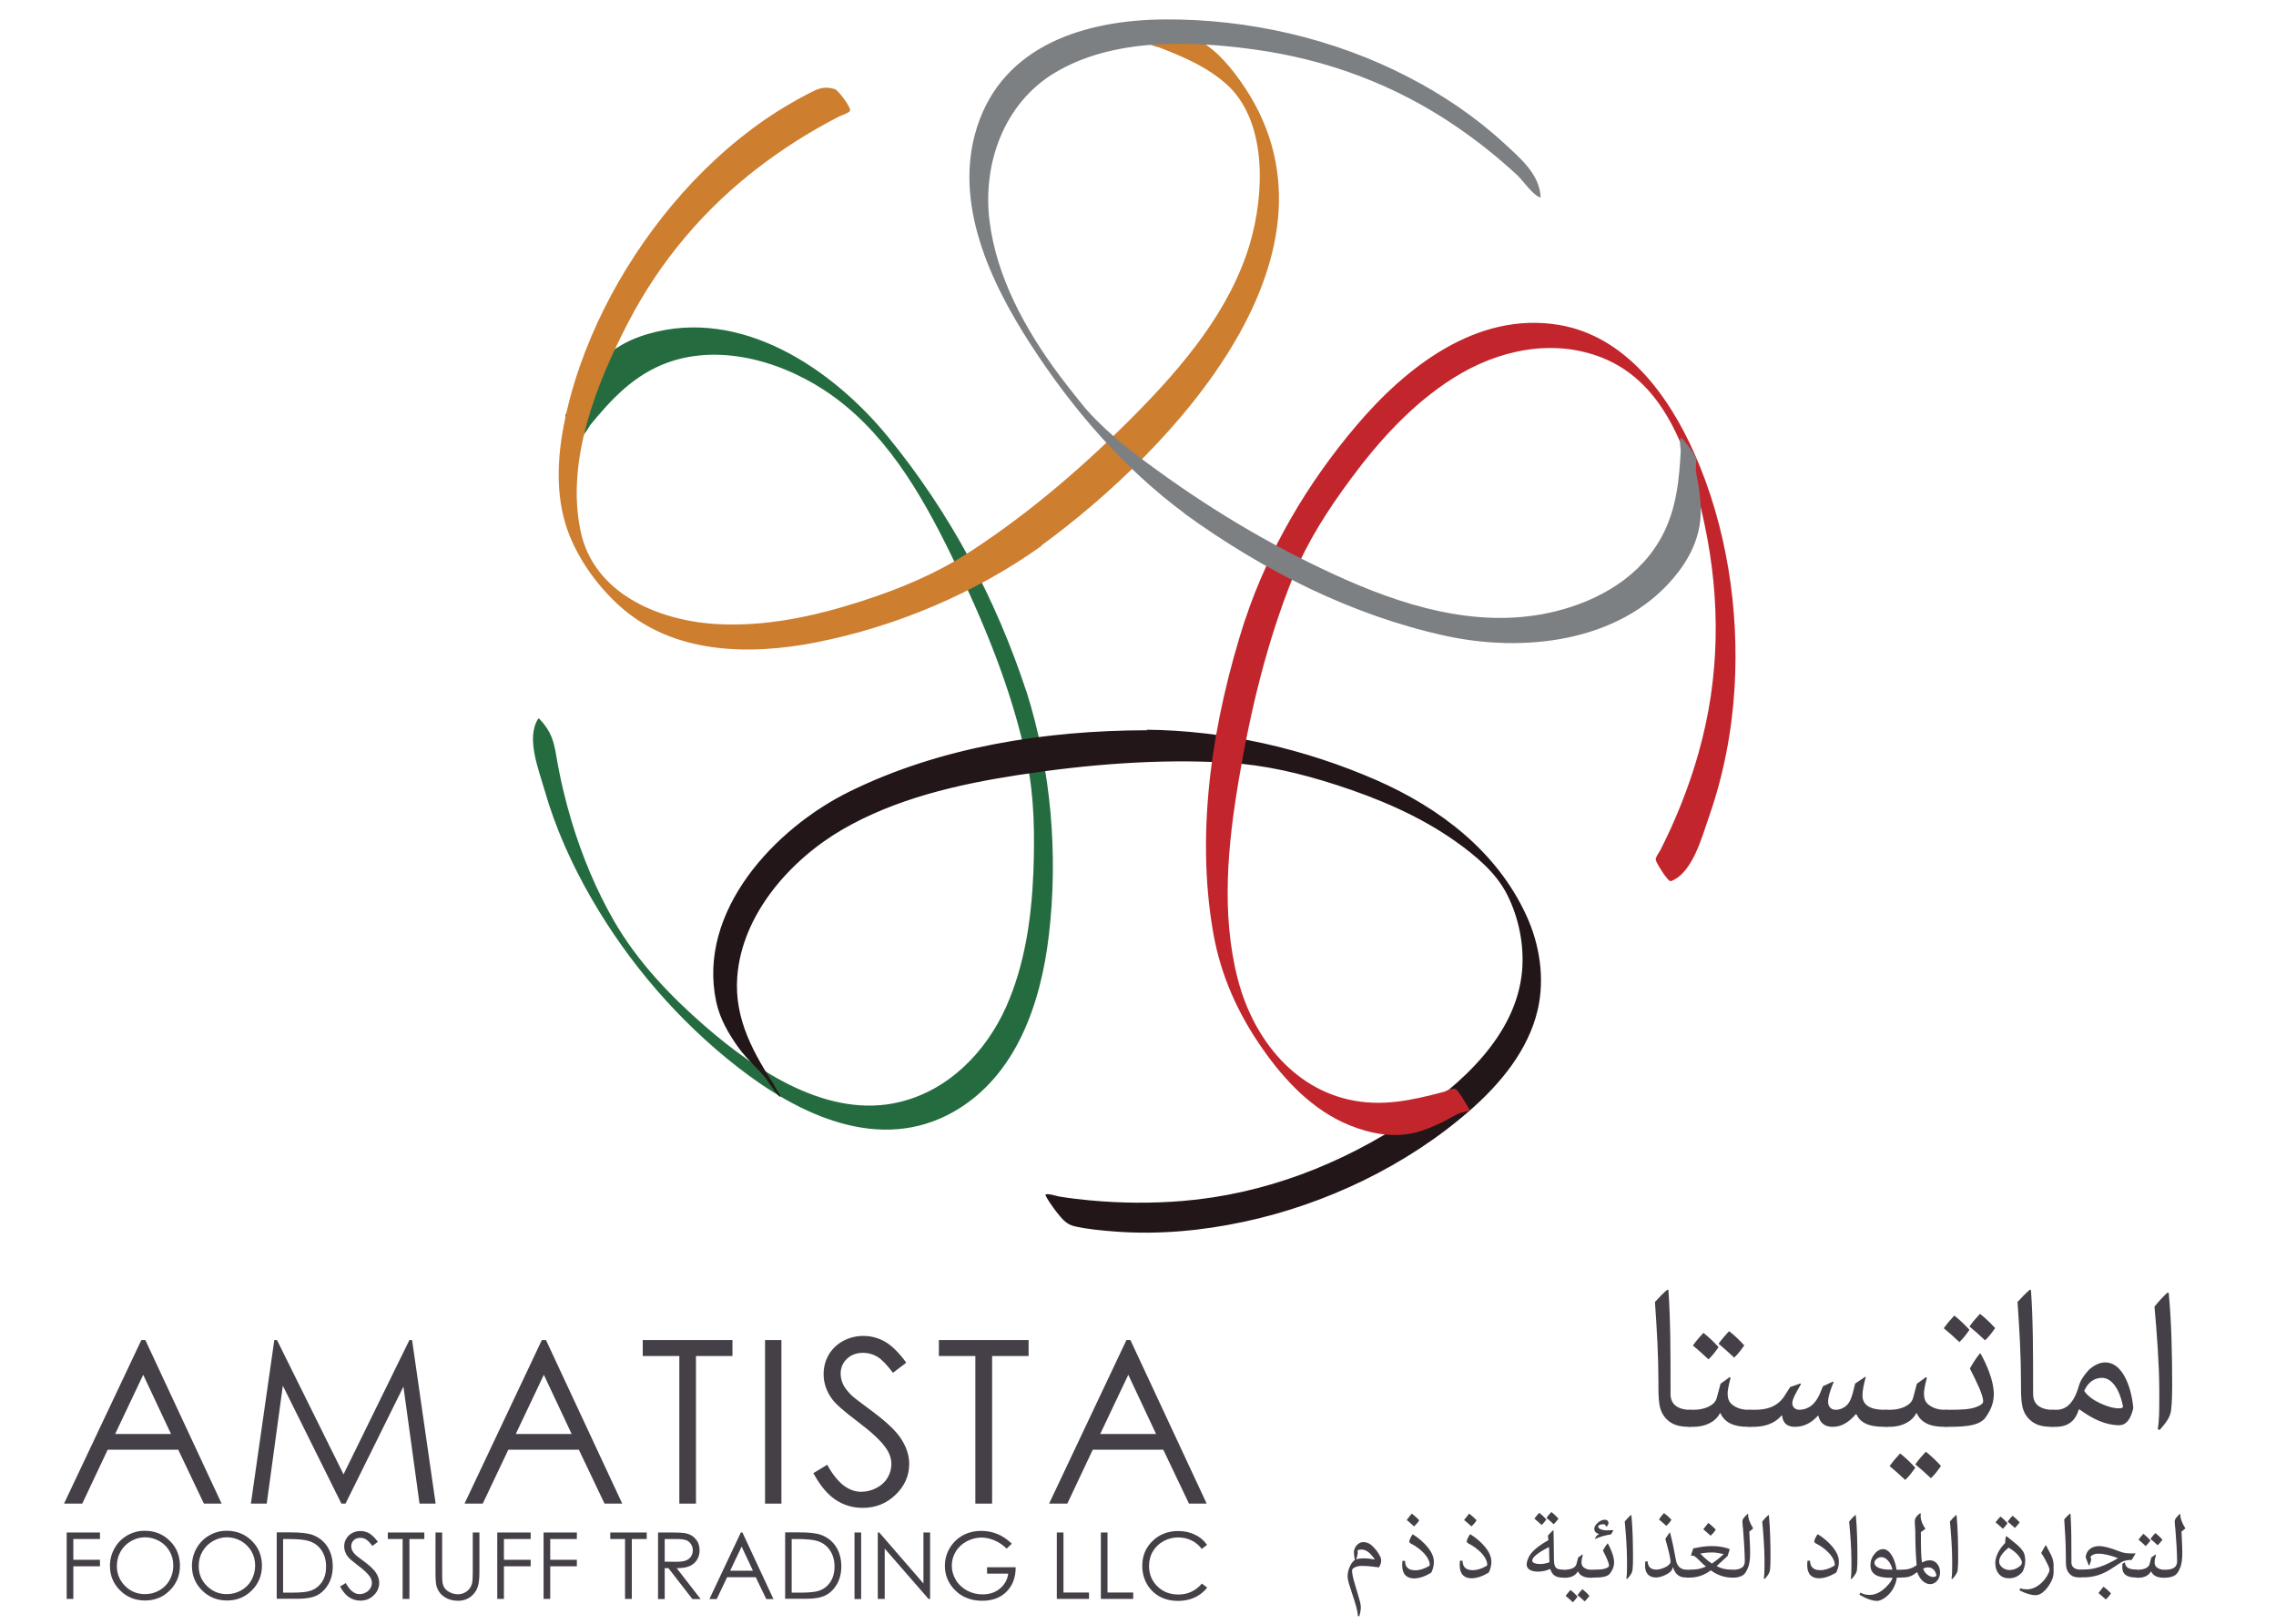 <svg xmlns="http://www.w3.org/2000/svg" xmlns:xlink="http://www.w3.org/1999/xlink" id="Layer_1" x="0px" y="0px" viewBox="0 0 171 122" style="enable-background:new 0 0 171 122;" xml:space="preserve"><style type="text/css">	.st0{fill:#246C3F;}	.st1{fill:#221619;}	.st2{fill:#C2262C;}	.st3{fill:#CD7E2F;}	.st4{fill:#7D8082;}	.st5{fill:#454047;}</style><g>	<path class="st0" d="M76.54,51.21c1.23,3.8,1.55,7,1.8,9.33l0,0.01c0.13,2.33,0.41,7.18-0.62,11.88  c-1.28,5.82-4.16,9.57-8.55,11.15c-2,0.72-4.24,0.72-6.65,0.01c-1.95-0.58-4.02-1.63-6.16-3.12c-2.41-1.68-4.93-3.95-7.09-6.39  l-0.06-0.07c-2.8-3.14-5.05-6.76-6.66-10.77c-1.46-3.61-1.8-6.27-1.99-7.59c-0.02-0.14,0.33-0.7,0.45-0.87l0.01,0.01  c0.17,0.86,1.23,11.05,8.37,19.04l0.06,0.07c2.15,2.43,4.66,4.68,7.05,6.35c4.78,3.33,9.01,4.36,12.58,3.08  c10.11-3.64,9.28-18.05,9.01-22.78l0-0.01c-0.2-3.41-2.33-10.3-5.69-17.33c-2.67-5.59-6.74-12.84-12.81-15.72  C49.39,22.67,45,29.62,43.07,31.98h0c1.38-1.69,1.68-4.32,5.14-5.71c3.36-1.35,7.22-1.03,11.5,1c2.59,1.23,5.13,3.38,7.53,6.39  c2.08,2.6,4.24,5.69,5.99,9.37C74.6,45.9,75.7,48.61,76.54,51.21"></path>	<path class="st0" d="M75.97,50.43c1.45,4.58,2.01,9.4,1.93,14.19c-0.08,5.02-0.89,10.65-4.24,14.63  c-8.23,9.73-21.02-0.54-26.58-8.03c-2.14-2.87-3.76-6.21-4.83-9.63c-0.36-1.15-0.65-2.31-0.86-3.49c-0.08-0.43-0.19-0.89-0.21-1.32  c-0.01-0.26,0.38-1.15,0.29-1.24c-0.34-0.5-0.68-1.01-1.02-1.51c0.54,3,1.15,5.91,2.24,8.77c1.71,4.49,4.28,8.63,7.51,12.18  c3.81,4.18,8.87,8.67,14.65,9.58c4.44,0.69,8.6-1.7,10.9-5.43c2-3.23,2.73-7.14,2.96-10.88c0.18-2.86,0.22-5.9-0.28-8.74  c-0.98-5.61-3.31-11.1-5.78-16.2c-2.09-4.3-4.54-8.54-7.77-12.1c-3.56-3.91-9.13-7.17-14.6-5.99c-3.48,0.76-5.66,3.3-7.79,5.93  c-0.12,0.15,0.93,1.64,1.14,1.64c0.46,0,1.57-2.64,1.87-3.08c0.96-1.43,2.32-2.34,3.95-2.88c3.84-1.26,8.1-0.26,11.55,1.63  c3.8,2.08,6.65,5.57,9,9.13C72.6,41.54,74.51,45.97,75.97,50.43c0.18,0.55,1.04,1.22,1.15,1.55C74.83,45,71.38,38.53,66.73,32.84  c-4.22-5.17-11.09-9.79-18.07-7.74c-1.65,0.48-3.11,1.35-4.13,2.75c-0.31,0.42-1.56,3.31-2.03,3.31c0.38,0.55,0.76,1.09,1.14,1.64  c1.65-2.03,3.26-4.06,5.69-5.21c4.07-1.93,8.98-0.64,12.59,1.72c4.47,2.92,7.24,7.68,9.53,12.37c2.42,4.94,4.61,10.19,5.72,15.6  c0.55,2.69,0.57,5.53,0.47,8.26C77.5,68.98,77,72.5,75.59,75.66c-1.52,3.38-4.29,6.24-7.98,7.14c-5.36,1.31-10.74-2.32-14.59-5.65  c-2.64-2.29-5.12-4.89-6.87-7.92c-1.36-2.36-2.41-4.89-3.2-7.5c-0.49-1.63-0.88-3.29-1.16-4.97c-0.19-1.11-0.4-1.82-1.22-2.7  c-0.03-0.04-0.07-0.07-0.12-0.08c-0.95,1.44,0.01,3.8,0.45,5.34c0.82,2.88,2.06,5.64,3.56,8.23c2.8,4.84,6.55,9.19,10.96,12.63  c4.57,3.57,10.67,6.52,16.24,3.35c4.7-2.68,6.54-8.15,7.14-13.23c0.72-6.07,0.17-12.49-1.67-18.31  C76.94,51.43,76.07,50.76,75.97,50.43"></path>	<path class="st1" d="M86.69,55.69c3.99,0.01,7.13,0.69,9.43,1.17l0.02,0c2.26,0.59,6.96,1.83,11.1,4.26  c5.14,3.02,7.82,6.92,7.97,11.58c0.07,2.13-0.62,4.25-2.04,6.32c-1.15,1.68-2.79,3.32-4.87,4.9c-2.34,1.77-5.28,3.47-8.27,4.77  l-0.08,0.04c-3.85,1.7-7.99,2.71-12.3,3.01c-3.88,0.27-6.52-0.22-7.83-0.46c-0.14-0.02-0.56-0.53-0.69-0.7l0.01-0.01  c0.87,0.11,10.89,2.25,20.7-2.08l0.08-0.04c2.97-1.3,5.89-2.98,8.21-4.74c4.64-3.51,6.93-7.22,6.81-11.02  c-0.33-10.74-14.3-14.4-18.88-15.61l-0.02,0c-3.3-0.87-10.51-0.96-18.24,0.06c-6.14,0.81-14.3,2.44-18.91,7.32  c-7.75,8.21-2.5,14.53-0.84,17.1l0,0c-1.18-1.83-3.59-2.94-3.84-6.65c-0.25-3.61,1.26-7.18,4.5-10.62c1.97-2.09,4.8-3.83,8.41-5.19  c3.11-1.17,6.72-2.27,10.76-2.8C81.05,55.9,83.97,55.69,86.69,55.69"></path>	<path class="st1" d="M87.26,56.51c4.51,0.04,8.95,0.88,13.23,2.26c2.64,0.85,5.25,1.92,7.62,3.37c2.41,1.47,4.79,3.34,5.8,6.07  c1.93,5.22-0.57,10.02-4.48,13.5c-4.04,3.6-9.18,6.26-14.36,7.79c-3.1,0.92-6.33,1.44-9.57,1.51c-1.31,0.03-2.62-0.03-3.93-0.17  c-0.75-0.08-2.17-0.06-2.68-0.69c0.26,0.43,0.53,0.85,0.79,1.28c0.15-0.08,0.73,0.11,0.89,0.13c0.75,0.12,1.51,0.22,2.27,0.29  c2.23,0.22,4.49,0.26,6.73,0.09c5.88-0.43,11.38-2.41,16.37-5.51c4.25-2.63,9.16-6.59,9.54-11.99c0.26-3.64-1.5-6.99-3.79-9.69  c-4.08-4.79-10.66-7.21-16.65-8.56c-5.11-1.14-10.79-0.64-15.93-0.07c-5.01,0.56-10.14,1.39-14.77,3.46  c-4.97,2.22-9.95,6.83-10.14,12.64c-0.11,3.53,1.78,6.38,3.61,9.21c0.02,0.02,0.73,1.05,0.8,0.98l0,0  c0.07-0.07-0.32-0.62-0.34-0.66c-0.74-1.1-1.67-1.98-2.5-3c-1.26-1.54-1.17-4.04-0.82-5.87c0.75-3.92,3.49-7.48,6.68-9.79  c3.38-2.44,7.51-3.86,11.51-4.9C77.74,56.98,82.54,56.52,87.26,56.51c-0.24,0-0.66-1.64-1.14-1.64c-7.58,0.02-15.45,1.24-22.3,4.61  c-5.61,2.76-11.46,8.99-10.01,15.79c0.27,1.27,0.92,2.39,1.66,3.43c0.68,0.96,1.77,1.84,2.37,2.72c-0.11-0.22-0.23-0.44-0.34-0.66  l0,0c0.27,0.33,0.53,0.65,0.8,0.98c-1.66-2.56-3.14-5.13-2.91-8.32c0.34-4.7,3.98-8.81,7.9-11.09c4-2.32,8.64-3.39,13.17-4.09  c5.2-0.8,10.54-1.24,15.8-0.93c2.81,0.17,5.45,0.8,8.12,1.66c3.13,1.01,6.22,2.31,8.92,4.21c1.53,1.08,3.1,2.37,3.95,4.07  c0.86,1.72,1.27,3.75,1.11,5.67c-0.42,4.9-4.63,8.6-8.45,11.15c-5.13,3.42-10.91,5.66-17.07,6.17c-2.32,0.19-4.67,0.17-6.99-0.05  c-0.75-0.07-1.5-0.16-2.25-0.28c-0.18-0.03-0.86-0.25-1.04-0.16c-0.11,0.06,0.72,1.2,0.79,1.28c0.42,0.52,0.73,0.96,1.38,1.11  c1,0.23,2.07,0.32,3.09,0.4c3.22,0.24,6.49-0.06,9.65-0.74c6.11-1.3,12.23-4.22,16.95-8.35c2.3-2.01,4.4-4.53,5.11-7.57  c0.55-2.38,0.15-4.93-0.87-7.13c-2.21-4.79-6.49-8.04-11.22-10.12c-5.41-2.37-11.42-3.75-17.32-3.8  C86.37,54.87,86.77,56.5,87.26,56.51"></path>	<path class="st2" d="M94.09,47.42c1.24-3.79,2.86-6.57,4.02-8.6l0.01-0.01c1.26-1.97,3.89-6.05,7.48-9.24  c4.46-3.96,8.99-5.3,13.48-4c2.04,0.59,3.86,1.91,5.39,3.9c1.24,1.61,2.3,3.68,3.15,6.14c0.96,2.77,1.67,6.09,1.98,9.33l0.01,0.09  c0.42,4.18,0.11,8.43-0.94,12.63c-0.94,3.78-2.23,6.13-2.85,7.3c-0.07,0.12-0.68,0.37-0.87,0.44l0-0.01  c0.37-0.8,5.5-9.66,4.42-20.33l-0.01-0.09c-0.32-3.23-1.02-6.52-1.97-9.28c-1.91-5.5-4.73-8.82-8.37-9.88  c-10.32-3-18.12,9.14-20.68,13.14l-0.01,0.01c-1.85,2.87-4.16,9.7-5.58,17.36c-1.13,6.09-2.1,14.35,1.12,20.24  c5.42,9.91,13.05,6.87,16.01,6.09l0,0c-2.11,0.55-3.9,2.51-7.51,1.6c-3.51-0.88-6.45-3.41-8.71-7.57c-1.37-2.52-2.16-5.75-2.34-9.6  c-0.15-3.33-0.08-7.09,0.66-11.1C92.55,52.85,93.25,50.01,94.09,47.42"></path>	<path class="st2" d="M94.67,48.24c1.39-4.18,3.5-8.06,6.06-11.63c3.05-4.27,7-8.65,12.19-10.2c2.39-0.71,5.03-0.7,7.38,0.18  c2.95,1.11,4.83,3.56,6.04,6.38c2.26,5.27,3.19,11.4,2.83,17.1c-0.2,3.26-0.82,6.53-1.9,9.61c-0.38,1.09-0.83,2.16-1.34,3.19  c-0.42,0.86-0.61,1.36-1.53,1.7c0.38,0.53,0.76,1.06,1.14,1.59c-0.03-0.13,0.38-0.72,0.44-0.84c0.3-0.6,0.59-1.2,0.86-1.82  c0.86-1.93,1.56-3.93,2.1-5.98c1.41-5.35,1.44-10.78,0.35-16.19c-0.99-4.91-2.86-9.92-6.4-13.59c-2.91-3.02-7.2-3.94-11.19-2.71  c-4.01,1.24-7.27,4.26-9.9,7.43c-1.97,2.38-3.91,5.01-5.2,7.83c-2.38,5.19-3.72,10.95-4.67,16.55c-0.88,5.17-1.43,10.76,0.1,15.86  c1.32,4.42,4.68,9.56,9.2,11.19c3.12,1.13,6.14,0.37,9.21-0.45c0,0-0.85-1.54-1.1-1.62c-0.34-0.11-1.16,0.39-1.48,0.54  c-0.67,0.31-1.33,0.65-2.03,0.89c-1.74,0.6-3.52,0.43-5.22-0.21c-3.9-1.46-6.54-4.92-7.72-8.82c-1.21-3.99-1.25-8.37-0.97-12.5  C92.24,57.16,93.26,52.6,94.67,48.24c0.15-0.48-1.22-1.39-1.14-1.64c-2.39,7.43-3.74,15.7-2.38,23.48c0.56,3.2,1.84,6.05,3.69,8.7  c1.69,2.42,3.78,4.64,6.55,5.77c1.6,0.65,3.34,0.97,5.03,0.53c0.69-0.18,1.34-0.47,1.99-0.78c0.36-0.17,1.63-0.98,2-0.86  c-0.37-0.54-0.73-1.08-1.1-1.62c-2.34,0.62-4.63,1.28-7.08,0.96c-4.86-0.63-8.08-4.7-9.24-9.24c-1.26-4.9-0.74-10.13,0.1-15.05  c0.87-5.14,2.11-10.31,4.07-15.16c1.09-2.69,2.64-5.07,4.36-7.39c2.14-2.89,4.64-5.63,7.71-7.56c3.3-2.07,7.39-2.98,11.12-1.51  c4.98,1.96,6.69,7.72,7.71,12.5c1.22,5.74,1.16,11.53-0.44,17.18c-0.55,1.96-1.26,3.87-2.1,5.72c-0.25,0.54-0.5,1.07-0.77,1.6  c-0.08,0.15-0.39,0.56-0.35,0.75c0.04,0.21,0.92,1.67,1.14,1.59c1.65-0.62,2.34-3.37,2.88-4.9c1.08-3.09,1.7-6.35,1.9-9.61  c0.36-5.89-0.6-12.16-2.99-17.57c-1.94-4.4-5.18-8.88-10.22-9.72c-6.16-1.02-11.49,3.18-15.23,7.6c-3.63,4.28-6.57,9.26-8.34,14.58  C93.37,47.07,94.75,48,94.67,48.24"></path>	<path class="st3" d="M77.67,40.17c-3.23,2.34-6.17,3.64-8.31,4.59l-0.01,0.01c-2.17,0.85-6.7,2.61-11.49,3.08  c-5.93,0.58-10.39-1-13.25-4.69c-1.31-1.68-2-3.81-2.07-6.32c-0.05-2.03,0.3-4.33,1.06-6.82c0.85-2.81,2.23-5.91,3.88-8.72  l0.05-0.08c2.12-3.64,4.87-6.89,8.18-9.66c2.98-2.5,5.41-3.65,6.6-4.23c0.13-0.06,0.76,0.1,0.97,0.16l-0.01,0.01  c-0.77,0.43-10.13,4.58-15.52,13.85l-0.05,0.08c-1.64,2.8-3.01,5.87-3.86,8.66C42.15,35.66,42.47,40,44.8,43  c6.59,8.49,20.03,3.25,24.45,1.53l0.01,0c3.18-1.24,9.07-5.4,14.72-10.77c4.49-4.27,10.13-10.38,10.99-17.04  C96.42,5.52,88.46,3.5,85.6,2.39l0,0c2.03,0.79,4.63,0.27,7.02,3.12c2.32,2.78,3.21,6.55,2.6,11.24c-0.37,2.84-1.63,5.92-3.75,9.14  c-1.83,2.78-4.1,5.79-7.06,8.59C82.12,36.68,79.88,38.56,77.67,40.17"></path>	<path class="st3" d="M77.1,39.35c-3.86,2.76-8.2,4.76-12.72,6.17c-4.99,1.55-10.91,2.62-15.86,0.37c-2.43-1.11-4.38-2.86-5.05-5.52  c-0.7-2.77-0.32-5.72,0.39-8.44c1.39-5.32,4.11-10.49,7.61-14.72c2.03-2.46,4.39-4.68,7-6.51c1-0.7,2.04-1.34,3.12-1.9  c0.84-0.44,1.29-0.74,2.24-0.48c-0.38-0.55-0.76-1.09-1.14-1.64C62.63,6.79,62.18,6.94,62.05,7c-0.54,0.27-1.07,0.55-1.59,0.85  c-1.56,0.88-3.06,1.87-4.49,2.95c-4.11,3.11-7.42,6.99-9.82,11.55c-2.54,4.83-5.06,11.11-3.53,16.64c1.09,3.92,4.38,7.42,8.21,8.73  c3.9,1.34,8.22,0.86,12.15-0.11c3.17-0.79,6.47-1.85,9.32-3.49c4.98-2.87,9.46-6.75,13.53-10.78c4.02-3.97,8.14-8.68,9.45-14.33  c1.09-4.69,0.2-9.32-2.92-13c-1.96-2.31-4.54-3.37-7.29-4.43c0.04,0.02,0.69,1.22,0.88,1.42c0.66,0.74,2.39,0.69,3.3,0.91  c2.3,0.56,3.94,2,4.76,4.24c1.35,3.68,1.02,8.01-0.35,11.64c-1.46,3.87-4,7.4-6.66,10.54C84.11,33.73,80.69,36.72,77.1,39.35  c-0.13,0.09,1.03,1.72,1.14,1.64c9.83-7.18,24.06-22.2,14.91-34.96c-0.97-1.35-2.08-2.61-3.64-3.28c-0.64-0.28-1.31-0.45-1.99-0.58  c-0.33-0.07-0.67-0.12-1.01-0.19c-0.11-0.02-1.21-0.15-1.25-0.2c0.29,0.47,0.58,0.95,0.88,1.42c2.09,0.8,4.18,1.55,5.91,3.04  c3.21,2.77,2.95,8.36,1.86,12.06c-1.47,4.97-4.98,9.15-8.56,12.78c-3.78,3.83-7.92,7.41-12.43,10.35c-2.58,1.68-5.3,2.81-8.22,3.75  c-3.54,1.14-7.29,1.95-11.03,1.7c-4.3-0.29-9.05-2.33-10.04-6.93c-1.14-5.3,1.17-11.11,3.57-15.73c2.41-4.64,5.76-8.59,9.93-11.75  c1.43-1.08,2.93-2.07,4.49-2.95c0.49-0.28,0.99-0.54,1.49-0.8c0.15-0.07,0.67-0.23,0.75-0.39c0.12-0.24-0.9-1.57-1.14-1.64  c-0.86-0.24-1.26-0.03-2.03,0.37c-1.1,0.57-2.16,1.2-3.18,1.9c-2.62,1.81-4.99,4.02-7.03,6.47c-3.9,4.66-6.98,10.57-8.13,16.57  c-0.52,2.73-0.61,5.64,0.45,8.26c0.8,1.98,2.17,3.84,3.75,5.27c4.01,3.62,9.72,3.73,14.75,2.74c6.01-1.18,11.96-3.69,16.95-7.25  C78.36,40.9,77.21,39.26,77.1,39.35"></path>	<path class="st4" d="M88.52,37.83c-3.22-2.35-5.37-4.75-6.94-6.49l-0.01-0.01c-1.48-1.81-4.56-5.57-6.48-9.97  c-2.38-5.46-2.26-10.19,0.36-14.05c1.2-1.76,3-3.08,5.37-3.92c1.92-0.68,4.21-1.05,6.82-1.1c2.94-0.06,6.31,0.3,9.49,1l0.09,0.02  c4.11,0.89,8.06,2.5,11.72,4.8c3.3,2.07,5.14,4.01,6.06,4.97c0.1,0.1,0.14,0.76,0.15,0.97l-0.01,0c-0.64-0.6-7.49-8.22-17.97-10.48  l-0.09-0.02c-3.17-0.7-6.52-1.05-9.43-0.99C81.83,2.65,77.8,4.3,75.66,7.44c-6.04,8.89,3.1,20.06,6.1,23.73l0.01,0.01  c2.16,2.64,7.94,6.96,14.79,10.67c5.45,2.95,13,6.43,19.6,5.19c11.1-2.09,10.56-10.29,10.74-13.34l0,0  c-0.12,2.18,1.18,4.48-0.8,7.64c-1.92,3.07-5.24,5.07-9.89,5.95c-2.82,0.53-6.13,0.28-9.85-0.74c-3.21-0.88-6.77-2.11-10.36-4.06  C93.21,40.98,90.72,39.43,88.52,37.83"></path>	<path class="st4" d="M87.99,37.02c-3.78-2.79-7.06-6.27-9.69-10.16c-3.04-4.5-5.55-10.4-3.72-15.85c1.65-4.91,6.1-7.16,10.99-7.73  c5.37-0.63,11.13,0.21,16.23,1.96c5.15,1.77,9.88,4.64,13.65,8.57c-0.33-0.47-0.66-0.94-0.99-1.41c0.09,0.22,0.12,0.83,0.14,0.83  c-0.06,0-0.26-0.26-0.3-0.3c-0.36-0.36-0.72-0.72-1.1-1.07c-1.2-1.12-2.46-2.18-3.78-3.15c-3.85-2.83-8.22-4.95-12.9-5.98  C91.16,1.53,84.76,0.89,79.56,3.1c-4.17,1.77-6.54,5.87-6.49,10.35c0.05,4.33,2.08,8.43,4.36,12c0.99,1.56,2.08,3.06,3.21,4.52  c0.24,0.3,0.48,0.61,0.72,0.91c0.12,0.14,0.83,0.98,0.32,0.36c0.53,0.65,1.05,1.29,1.65,1.88c3.85,3.78,8.64,6.73,13.34,9.32  c4.85,2.66,10.16,5.21,15.76,5.63c4.74,0.36,10.43-1.18,13.13-5.4c1.59-2.48,1.74-5.3,1.89-8.15c0.01-0.27-1.11-1.67-1.14-1.64  c-0.22,0.26,0.07,1.46,0.11,1.79c0.12,0.94,0.26,1.88,0.16,2.84c-0.19,1.91-1.28,3.61-2.61,4.95c-2.62,2.64-6.53,3.99-10.18,4.24  c-4.57,0.31-9.21-1.1-13.42-2.74C95.98,42.24,91.82,39.79,87.99,37.02c-0.09-0.06,0.26,0.59,0.3,0.64  c0.21,0.32,0.45,0.74,0.76,0.97c5.84,4.22,12.41,7.57,19.48,9.13c5.87,1.3,13.12,0.54,17.23-4.36c1.11-1.32,1.92-2.88,2.01-4.63  c0.04-0.71-0.04-1.41-0.13-2.11c-0.05-0.38-0.43-1.84-0.17-2.15c-0.38-0.55-0.76-1.09-1.14-1.64c-0.12,2.28-0.19,4.52-1.1,6.66  c-1.41,3.31-4.44,5.3-7.81,6.26c-5.51,1.56-11.11,0.05-16.21-2.19c-5.04-2.22-9.87-5.06-14.32-8.3c-1.75-1.27-3.5-2.62-4.97-4.2  c-0.13-0.14-0.75-0.87-0.06,0c-0.1-0.13-0.2-0.27-0.3-0.4c-0.18-0.23-0.37-0.45-0.55-0.68c-0.49-0.61-0.97-1.22-1.44-1.85  c-2.53-3.4-4.71-7.35-5.23-11.61c-0.52-4.27,1.09-8.79,4.89-11.08c4.35-2.62,10.11-2.43,14.95-1.77  c5.52,0.75,10.65,2.66,15.25,5.81c1.61,1.1,3.15,2.33,4.58,3.66c0.38,0.35,1.21,1.56,1.74,1.66c0-0.01,0-0.03,0-0.04  c-0.08-1.72-1.57-2.95-2.75-4.04c-2.15-1.98-4.58-3.62-7.17-4.96c-5.6-2.91-12.03-4.38-18.33-4.34c-5.91,0.04-12.11,1.9-14.09,8.08  c-1.82,5.68,0.98,11.64,4.03,16.35c3.13,4.84,6.98,9.31,11.63,12.74c0.09,0.06-0.26-0.58-0.3-0.64  C88.54,37.67,88.3,37.25,87.99,37.02"></path>	<polygon class="st5" points="5.01,115.15 7.51,115.15 7.51,115.64 5.51,115.64 5.51,117.2 7.51,117.2 7.51,117.69 5.51,117.69   5.51,120.14 5.01,120.14  "></polygon>	<path class="st5" d="M10.86,115.02c0.76,0,1.39,0.25,1.9,0.76c0.51,0.5,0.76,1.13,0.76,1.86c0,0.73-0.25,1.35-0.76,1.86  c-0.51,0.51-1.13,0.76-1.86,0.76c-0.74,0-1.37-0.25-1.88-0.76c-0.51-0.51-0.76-1.12-0.76-1.84c0-0.48,0.12-0.93,0.35-1.33  c0.23-0.41,0.55-0.73,0.95-0.96C9.96,115.14,10.4,115.02,10.86,115.02 M10.89,115.51c-0.37,0-0.72,0.1-1.05,0.29  c-0.33,0.19-0.59,0.45-0.78,0.78c-0.19,0.33-0.28,0.69-0.28,1.09c0,0.59,0.21,1.09,0.62,1.5c0.41,0.41,0.91,0.61,1.49,0.61  c0.39,0,0.75-0.09,1.08-0.28c0.33-0.19,0.59-0.44,0.77-0.77c0.18-0.33,0.28-0.69,0.28-1.09c0-0.4-0.09-0.75-0.28-1.08  c-0.18-0.32-0.44-0.58-0.78-0.77C11.62,115.6,11.26,115.51,10.89,115.51"></path>	<path class="st5" d="M17.02,115.02c0.76,0,1.39,0.25,1.9,0.76c0.51,0.5,0.76,1.13,0.76,1.86c0,0.73-0.25,1.35-0.76,1.86  c-0.51,0.51-1.13,0.76-1.86,0.76c-0.74,0-1.37-0.25-1.88-0.76c-0.51-0.51-0.76-1.12-0.76-1.84c0-0.48,0.12-0.93,0.35-1.33  c0.23-0.41,0.55-0.73,0.95-0.96C16.12,115.14,16.55,115.02,17.02,115.02 M17.04,115.51c-0.37,0-0.72,0.1-1.05,0.29  c-0.33,0.19-0.59,0.45-0.78,0.78c-0.19,0.33-0.28,0.69-0.28,1.09c0,0.59,0.2,1.09,0.62,1.5c0.41,0.41,0.91,0.61,1.49,0.61  c0.39,0,0.75-0.09,1.08-0.28c0.33-0.19,0.59-0.44,0.77-0.77c0.18-0.33,0.28-0.69,0.28-1.09c0-0.4-0.09-0.75-0.28-1.08  c-0.19-0.32-0.45-0.58-0.78-0.77C17.77,115.6,17.41,115.51,17.04,115.51"></path>	<path class="st5" d="M20.79,120.14v-5h1.03c0.75,0,1.29,0.06,1.63,0.18c0.48,0.17,0.86,0.46,1.14,0.88  c0.27,0.42,0.41,0.92,0.41,1.5c0,0.5-0.11,0.94-0.32,1.32c-0.22,0.38-0.5,0.66-0.84,0.84c-0.35,0.18-0.83,0.27-1.45,0.27H20.79z   M21.27,119.67h0.58c0.69,0,1.17-0.04,1.44-0.13c0.38-0.12,0.67-0.34,0.89-0.66c0.22-0.32,0.32-0.71,0.32-1.17  c0-0.48-0.12-0.89-0.35-1.23c-0.23-0.34-0.56-0.58-0.98-0.7c-0.31-0.09-0.83-0.14-1.55-0.14h-0.35V119.67z"></path>	<path class="st5" d="M25.55,119.21l0.43-0.26c0.3,0.55,0.64,0.83,1.03,0.83c0.17,0,0.33-0.04,0.47-0.12  c0.15-0.08,0.26-0.18,0.34-0.31c0.08-0.13,0.12-0.27,0.12-0.42c0-0.17-0.06-0.33-0.17-0.49c-0.16-0.22-0.44-0.49-0.86-0.8  c-0.42-0.32-0.68-0.54-0.78-0.68c-0.18-0.24-0.27-0.49-0.27-0.76c0-0.22,0.05-0.42,0.16-0.59c0.1-0.18,0.25-0.32,0.44-0.42  c0.19-0.1,0.4-0.15,0.62-0.15c0.24,0,0.46,0.06,0.66,0.17c0.2,0.12,0.42,0.33,0.65,0.64l-0.41,0.31c-0.19-0.25-0.35-0.41-0.48-0.49  c-0.13-0.08-0.28-0.12-0.43-0.12c-0.2,0-0.37,0.06-0.49,0.18c-0.13,0.12-0.19,0.27-0.19,0.45c0,0.11,0.02,0.21,0.07,0.32  c0.05,0.1,0.13,0.21,0.25,0.33c0.07,0.06,0.28,0.23,0.65,0.5c0.43,0.32,0.73,0.6,0.89,0.85c0.16,0.25,0.24,0.5,0.24,0.75  c0,0.36-0.14,0.68-0.41,0.94c-0.27,0.27-0.61,0.4-1,0.4c-0.3,0-0.58-0.08-0.83-0.24C25.99,119.87,25.76,119.59,25.55,119.21"></path>	<polygon class="st5" points="29.14,115.64 29.14,115.15 31.88,115.15 31.88,115.64 30.76,115.64 30.76,120.14 30.25,120.14   30.25,115.64  "></polygon>	<path class="st5" d="M32.72,115.15h0.5v3.02c0,0.36,0.01,0.58,0.02,0.67c0.02,0.2,0.08,0.36,0.17,0.49  c0.09,0.13,0.23,0.24,0.42,0.33c0.19,0.09,0.38,0.13,0.57,0.13c0.16,0,0.32-0.03,0.47-0.1c0.15-0.07,0.28-0.17,0.38-0.29  c0.1-0.12,0.18-0.28,0.22-0.45c0.03-0.13,0.05-0.39,0.05-0.78v-3.02h0.5v3.02c0,0.45-0.04,0.81-0.13,1.08  c-0.09,0.27-0.26,0.51-0.52,0.72c-0.26,0.2-0.58,0.31-0.95,0.31c-0.4,0-0.75-0.1-1.03-0.29c-0.29-0.19-0.48-0.45-0.58-0.76  c-0.06-0.19-0.09-0.55-0.09-1.05V115.15z"></path>	<polygon class="st5" points="37.36,115.15 39.87,115.15 39.87,115.64 37.86,115.64 37.86,117.2 39.87,117.2 39.87,117.69   37.86,117.69 37.86,120.14 37.36,120.14  "></polygon>	<polygon class="st5" points="40.84,115.15 43.34,115.15 43.34,115.64 41.34,115.64 41.34,117.2 43.34,117.2 43.34,117.69   41.34,117.69 41.34,120.14 40.84,120.14  "></polygon>	<polygon class="st5" points="45.85,115.64 45.85,115.15 48.59,115.15 48.59,115.64 47.47,115.64 47.47,120.14 46.96,120.14   46.96,115.64  "></polygon>	<path class="st5" d="M49.44,115.15h0.99c0.55,0,0.93,0.02,1.13,0.07c0.3,0.07,0.54,0.21,0.72,0.44c0.19,0.22,0.28,0.5,0.28,0.82  c0,0.27-0.06,0.51-0.19,0.72c-0.13,0.21-0.31,0.36-0.55,0.47c-0.24,0.11-0.57,0.16-0.98,0.16l1.8,2.32h-0.62l-1.8-2.32h-0.28v2.32  h-0.5V115.15z M49.94,115.64v1.7l0.86,0.01c0.33,0,0.58-0.03,0.74-0.1c0.16-0.06,0.28-0.16,0.38-0.3c0.09-0.14,0.13-0.29,0.13-0.47  c0-0.17-0.04-0.32-0.14-0.46c-0.09-0.14-0.21-0.24-0.36-0.29c-0.15-0.06-0.39-0.09-0.73-0.09H49.94z"></path>	<path class="st5" d="M55.78,115.15l2.33,5h-0.54l-0.79-1.64h-2.15l-0.78,1.64H53.3l2.36-5H55.78z M55.72,116.21l-0.86,1.81h1.71  L55.72,116.21z"></path>	<path class="st5" d="M58.99,120.14v-5h1.04c0.75,0,1.29,0.06,1.63,0.18c0.48,0.17,0.86,0.46,1.14,0.88  c0.27,0.42,0.41,0.92,0.41,1.5c0,0.5-0.11,0.94-0.32,1.32c-0.22,0.38-0.5,0.66-0.84,0.84c-0.35,0.18-0.83,0.27-1.45,0.27H58.99z   M59.47,119.67h0.58c0.69,0,1.17-0.04,1.44-0.13c0.38-0.12,0.67-0.34,0.89-0.66c0.21-0.32,0.32-0.71,0.32-1.17  c0-0.48-0.12-0.89-0.35-1.23c-0.23-0.34-0.56-0.58-0.97-0.7c-0.31-0.09-0.83-0.14-1.55-0.14h-0.35V119.67z"></path>	<rect x="64.2" y="115.15" class="st5" width="0.5" height="5"></rect>	<polygon class="st5" points="65.95,120.14 65.95,115.15 66.06,115.15 69.38,118.98 69.38,115.15 69.88,115.15 69.88,120.14   69.76,120.14 66.47,116.36 66.47,120.14  "></polygon>	<path class="st5" d="M76.02,115.99l-0.39,0.37c-0.28-0.27-0.58-0.48-0.92-0.62c-0.33-0.14-0.66-0.21-0.97-0.21  c-0.39,0-0.76,0.1-1.12,0.29c-0.35,0.19-0.63,0.45-0.82,0.78c-0.2,0.33-0.29,0.68-0.29,1.04c0,0.38,0.1,0.73,0.3,1.07  c0.2,0.34,0.48,0.6,0.84,0.8c0.36,0.19,0.74,0.29,1.17,0.29c0.51,0,0.95-0.14,1.3-0.43c0.35-0.29,0.57-0.67,0.63-1.13h-1.59v-0.48  h2.15c0,0.77-0.23,1.38-0.69,1.84c-0.45,0.45-1.06,0.68-1.82,0.68c-0.92,0-1.65-0.32-2.19-0.95c-0.41-0.48-0.62-1.04-0.62-1.68  c0-0.47,0.12-0.91,0.36-1.32c0.24-0.41,0.57-0.73,0.98-0.96c0.41-0.23,0.88-0.34,1.41-0.34c0.42,0,0.82,0.08,1.19,0.23  C75.3,115.41,75.66,115.65,76.02,115.99"></path>	<polygon class="st5" points="79.4,115.15 79.9,115.15 79.9,119.66 81.82,119.66 81.82,120.14 79.4,120.14  "></polygon>	<polygon class="st5" points="82.71,115.15 83.21,115.15 83.21,119.66 85.14,119.66 85.14,120.14 82.71,120.14  "></polygon>	<path class="st5" d="M90.69,116.08l-0.4,0.3c-0.22-0.28-0.48-0.5-0.78-0.64c-0.31-0.15-0.64-0.22-1-0.22c-0.4,0-0.77,0.1-1.11,0.29  c-0.34,0.19-0.6,0.45-0.79,0.77c-0.19,0.32-0.28,0.69-0.28,1.09c0,0.61,0.21,1.12,0.63,1.53c0.42,0.41,0.94,0.61,1.58,0.61  c0.7,0,1.28-0.27,1.76-0.82l0.4,0.3c-0.25,0.32-0.56,0.56-0.93,0.74c-0.37,0.17-0.79,0.26-1.25,0.26c-0.87,0-1.56-0.29-2.07-0.87  c-0.42-0.49-0.63-1.09-0.63-1.78c0-0.73,0.26-1.35,0.77-1.85c0.51-0.5,1.16-0.75,1.93-0.75c0.47,0,0.89,0.09,1.26,0.28  C90.14,115.48,90.45,115.74,90.69,116.08"></path>	<path class="st5" d="M10.92,100.69l5.73,12.29h-1.33l-1.93-4.05h-5.3l-1.91,4.05H4.81l5.81-12.29H10.92z M10.76,103.3l-2.11,4.45  h4.2L10.76,103.3z"></path>	<polygon class="st5" points="18.85,112.98 20.61,100.69 20.81,100.69 25.81,110.78 30.76,100.69 30.96,100.69 32.73,112.98   31.52,112.98 30.31,104.19 25.96,112.98 25.65,112.98 21.25,104.12 20.04,112.98  "></polygon>	<path class="st5" d="M41.02,100.69l5.73,12.29h-1.33l-1.93-4.05h-5.3l-1.92,4.05h-1.37l5.81-12.29H41.02z M40.86,103.3l-2.11,4.45  h4.2L40.86,103.3z"></path>	<polygon class="st5" points="48.29,101.89 48.29,100.69 55.03,100.69 55.03,101.89 52.29,101.89 52.29,112.98 51.04,112.98   51.04,101.89  "></polygon>	<rect x="57.48" y="100.69" class="st5" width="1.23" height="12.29"></rect>	<path class="st5" d="M61.11,110.69l1.04-0.63c0.74,1.35,1.59,2.03,2.55,2.03c0.41,0,0.8-0.1,1.16-0.29  c0.36-0.19,0.64-0.45,0.83-0.77c0.19-0.32,0.28-0.67,0.28-1.03c0-0.41-0.14-0.82-0.42-1.21c-0.38-0.55-1.09-1.2-2.11-1.97  c-1.02-0.77-1.66-1.33-1.91-1.68c-0.43-0.58-0.65-1.21-0.65-1.88c0-0.54,0.13-1.02,0.38-1.46c0.26-0.44,0.62-0.79,1.08-1.04  c0.47-0.25,0.97-0.38,1.52-0.38c0.58,0,1.12,0.14,1.63,0.43c0.5,0.29,1.04,0.81,1.6,1.58l-1,0.76c-0.46-0.61-0.86-1.02-1.18-1.21  c-0.33-0.19-0.68-0.29-1.06-0.29c-0.5,0-0.9,0.15-1.22,0.45c-0.31,0.3-0.47,0.67-0.47,1.11c0,0.27,0.06,0.53,0.17,0.78  c0.11,0.25,0.32,0.52,0.61,0.82c0.16,0.16,0.69,0.57,1.59,1.23c1.06,0.79,1.8,1.48,2.19,2.1c0.39,0.61,0.59,1.23,0.59,1.85  c0,0.89-0.34,1.67-1.02,2.32c-0.68,0.66-1.5,0.99-2.47,0.99c-0.75,0-1.42-0.2-2.03-0.6C62.18,112.3,61.62,111.63,61.11,110.69"></path>	<polygon class="st5" points="70.54,101.89 70.54,100.69 77.28,100.69 77.28,101.89 74.54,101.89 74.54,112.98 73.28,112.98   73.28,101.89  "></polygon>	<path class="st5" d="M84.93,100.69l5.73,12.29h-1.33l-1.93-4.05h-5.3l-1.91,4.05h-1.37l5.81-12.29H84.93z M84.77,103.3l-2.11,4.45  h4.2L84.77,103.3z"></path>	<path class="st5" d="M109.88,117.26c0.01,0.4,0.18,0.72,0.76,0.72c0.36,0,0.67-0.11,1.01-0.3c0.06-0.03,0.09-0.07,0.09-0.11  c0-0.25-0.16-0.58-0.44-0.88c-0.27-0.28-0.62-0.54-0.95-0.7c-0.11-0.06-0.15-0.12-0.15-0.17c0-0.12,0.13-0.36,0.24-0.53l0.04,0  c0.38,0.23,0.8,0.58,1.11,0.96c0.28,0.35,0.46,0.71,0.46,1.1c0,0.29-0.07,0.56-0.2,0.81c-0.41,0.25-0.86,0.43-1.29,0.43  c-0.53,0-0.89-0.29-0.89-0.98c0-0.07,0-0.19,0.02-0.34H109.88z M110.38,113.73c0.19,0.14,0.38,0.31,0.56,0.5  c-0.1,0.17-0.23,0.32-0.39,0.46c-0.18-0.17-0.36-0.32-0.55-0.48C110.13,114.04,110.26,113.88,110.38,113.73 M115.55,118.09  c-0.49,0-0.85-0.17-0.85-0.54c0-0.13,0.05-0.31,0.15-0.54c0.2-0.41,0.69-0.84,1.48-1.28l-0.03-0.35c0.12-0.13,0.24-0.27,0.37-0.38  h0.05c0.02,0.72,0.02,1.45,0.03,2.17c0.01,0.33,0.04,0.53,0.18,0.65c0.11,0.09,0.29,0.12,0.49,0.12h0.11v0.6h-0.1  c-0.46,0-0.79-0.12-0.96-0.65C116.21,118,115.92,118.09,115.55,118.09 M116.38,116.24c-0.83,0.43-1.26,0.77-1.26,1.02  c0,0.18,0.28,0.26,0.6,0.26c0.2,0,0.41-0.04,0.69-0.13L116.38,116.24z M115.83,114.59c-0.19-0.18-0.36-0.33-0.55-0.48  c0.12-0.17,0.25-0.32,0.37-0.44c0.19,0.15,0.35,0.3,0.53,0.5C116.05,114.35,115.96,114.47,115.83,114.59 M116.73,114.53  c-0.19-0.18-0.36-0.33-0.54-0.48c0.12-0.17,0.25-0.32,0.37-0.44c0.19,0.15,0.35,0.3,0.53,0.5  C116.95,114.29,116.86,114.41,116.73,114.53 M117.64,117.94c0.36,0,0.73-0.14,0.8-0.41l0.13-0.5l0.32-0.23l0.03,0.03  c-0.07,0.24-0.1,0.44-0.1,0.54c0,0.16,0.04,0.3,0.15,0.39c0.15,0.12,0.33,0.19,0.58,0.19h0.08v0.6h-0.11  c-0.46,0-0.8-0.13-0.96-0.47h-0.02c-0.16,0.31-0.53,0.47-0.93,0.47h-0.09c-0.26,0-0.33-0.19-0.33-0.31c0-0.11,0.08-0.28,0.33-0.28  H117.64z M118.17,120.39c-0.19-0.18-0.36-0.33-0.54-0.48c0.12-0.17,0.25-0.32,0.37-0.44c0.19,0.15,0.35,0.3,0.53,0.5  C118.39,120.14,118.3,120.27,118.17,120.39 M119.06,120.33c-0.19-0.18-0.36-0.33-0.54-0.48c0.12-0.17,0.25-0.32,0.37-0.44  c0.19,0.15,0.35,0.3,0.53,0.5C119.29,120.08,119.19,120.21,119.06,120.33 M119.71,117.94c0.39,0,0.71-0.01,0.92-0.09  c0.16-0.06,0.26-0.13,0.26-0.2c0-0.22-0.22-0.68-0.46-1.15c0.11-0.2,0.23-0.38,0.35-0.53h0.02c0.21,0.38,0.47,0.96,0.47,1.42  c0,0.35-0.14,0.62-0.33,0.87c-0.21,0.21-0.54,0.28-1.25,0.28h-0.06c-0.26,0-0.33-0.19-0.33-0.31c0-0.11,0.07-0.28,0.33-0.28H119.71  z M121.22,114.97c-0.05,0.12-0.12,0.22-0.18,0.32c-0.47,0.07-0.87,0.2-1.21,0.35l-0.01-0.01l0.11-0.2  c0.04-0.05,0.14-0.13,0.21-0.15v-0.01c-0.22-0.07-0.36-0.2-0.36-0.4c0-0.13,0.09-0.29,0.22-0.41c0.15-0.15,0.37-0.27,0.56-0.27  c0.19,0,0.29,0.11,0.29,0.23c0,0.12-0.07,0.21-0.15,0.3h-0.01c-0.05-0.1-0.1-0.17-0.15-0.18c-0.03-0.01-0.09-0.01-0.14-0.01  c-0.16,0-0.33,0.09-0.33,0.16c0,0.22,0.39,0.3,0.67,0.3c0.16,0,0.32-0.01,0.47-0.02V114.97z M122.19,118.61  c0.05-0.29,0.05-0.62,0.05-0.93v-0.46c0-0.85-0.09-2.09-0.17-2.89c0.13-0.17,0.31-0.36,0.46-0.49l0.04,0.01  c0.1,1.01,0.12,2.19,0.12,3.28c0,0.28-0.01,0.56-0.03,0.77c-0.02,0.26-0.14,0.45-0.41,0.75L122.19,118.61z M126.74,118.53h-0.09  c-0.42,0-0.77-0.18-0.95-0.76h-0.02c-0.04,0.18-0.13,0.33-0.34,0.45c-0.31,0.19-0.62,0.31-0.93,0.31c-0.52,0-0.81-0.32-0.81-0.86  c0-0.12,0-0.23,0.01-0.34l0.18-0.01c0.02,0.39,0.21,0.62,0.66,0.62c0.25,0,0.54-0.11,0.76-0.23c0.17-0.1,0.3-0.24,0.3-0.35  c0-0.32-0.17-0.93-0.39-1.73c0.11-0.16,0.21-0.33,0.33-0.48l0.03,0.02c0.17,0.67,0.32,1.39,0.44,2.07c0.08,0.46,0.39,0.7,0.74,0.7  h0.08V118.53z M125.02,113.69c0.19,0.14,0.38,0.31,0.56,0.5c-0.1,0.17-0.23,0.32-0.39,0.46c-0.18-0.17-0.36-0.32-0.55-0.48  C124.76,113.99,124.89,113.83,125.02,113.69 M126.94,117.94c0.4,0,0.73-0.01,1.22-0.23v-0.02c-0.21-0.14-0.43-0.4-0.65-0.6  c-0.12-0.11-0.24-0.2-0.32-0.2h-0.14l-0.01-0.01l0.18-0.54l0.14-0.02c0.36-0.08,0.79-0.15,1.25-0.15c0.54,0,1,0.09,1.35,0.23  l-0.16,0.51l-0.81,0.75v0.02c0.31,0.17,0.66,0.26,1.06,0.26h0.19v0.6h-0.14c-0.52,0-1.1-0.2-1.55-0.54h-0.02  c-0.57,0.41-1.07,0.54-1.63,0.54h-0.14c-0.26,0-0.33-0.19-0.33-0.31c0-0.11,0.08-0.28,0.33-0.28H126.94z M128.63,117.48  c0.27-0.19,0.56-0.41,0.86-0.69v-0.02c-0.26-0.06-0.54-0.12-0.87-0.12c-0.3,0-0.59,0.03-0.86,0.08v0.02  c0.08,0.07,0.18,0.17,0.27,0.27c0.15,0.14,0.36,0.31,0.58,0.46H128.63z M128.35,114.43c0.19,0.14,0.38,0.31,0.56,0.5  c-0.1,0.17-0.23,0.32-0.39,0.46c-0.18-0.17-0.36-0.32-0.55-0.48C128.1,114.74,128.23,114.58,128.35,114.43 M130.32,117.94  c0.15,0,0.32-0.02,0.52-0.13c0.16-0.09,0.25-0.26,0.25-0.5c-0.01-0.74-0.06-1.56-0.13-2.41c-0.02-0.21-0.05-0.41-0.05-0.58  c0-0.1,0.05-0.21,0.14-0.31c0.07-0.08,0.15-0.17,0.26-0.26l0.03,0.02c-0.01,0.3,0.13,0.67,0.38,1.07  c-0.08,0.08-0.18,0.16-0.29,0.24c0.02,0.54,0.06,1.1,0.06,1.61c0,0.5-0.05,0.89-0.19,1.17c-0.1,0.24-0.21,0.43-0.42,0.54  c-0.18,0.09-0.4,0.14-0.58,0.14h-0.07c-0.26,0-0.32-0.19-0.32-0.31c0-0.11,0.07-0.28,0.32-0.28H130.32z M132.52,118.61  c0.04-0.29,0.05-0.62,0.05-0.93v-0.46c0-0.85-0.09-2.09-0.17-2.89c0.13-0.17,0.31-0.36,0.46-0.49l0.04,0.01  c0.1,1.01,0.12,2.19,0.12,3.28c0,0.28-0.01,0.56-0.03,0.77c-0.02,0.26-0.14,0.45-0.41,0.75L132.52,118.61z M135.99,117.26  c0.01,0.4,0.18,0.72,0.76,0.72c0.36,0,0.67-0.11,1.01-0.3c0.06-0.03,0.09-0.07,0.09-0.11c0-0.25-0.16-0.58-0.44-0.88  c-0.26-0.28-0.62-0.54-0.95-0.7c-0.11-0.06-0.15-0.12-0.15-0.17c0-0.12,0.13-0.36,0.24-0.53l0.04,0c0.38,0.23,0.8,0.58,1.11,0.96  c0.28,0.35,0.46,0.71,0.46,1.1c0,0.29-0.08,0.56-0.2,0.81c-0.42,0.25-0.86,0.43-1.29,0.43c-0.53,0-0.89-0.29-0.89-0.98  c0-0.07,0-0.19,0.02-0.34H135.99z M139.05,118.61c0.05-0.29,0.05-0.62,0.05-0.93v-0.46c0-0.85-0.09-2.09-0.17-2.89  c0.13-0.17,0.31-0.36,0.46-0.49l0.04,0.01c0.1,1.01,0.12,2.19,0.12,3.28c0,0.28-0.01,0.56-0.03,0.77  c-0.01,0.26-0.14,0.45-0.41,0.75L139.05,118.61z M142.9,117.94v0.6h-0.39c-0.02,0.29-0.16,0.66-0.35,0.95  c-0.36,0.54-0.87,0.8-1.12,0.8c-0.42,0-0.89-0.2-1.34-0.47l0.08-0.15c0.18,0.1,0.4,0.17,0.68,0.17c0.47,0,0.89-0.23,1.29-0.64  c0.22-0.23,0.38-0.41,0.44-0.65h-0.23c-0.95,0-1.43-0.3-1.43-0.95c0-0.32,0.1-0.56,0.24-0.75c0.18-0.26,0.42-0.45,0.72-0.45  c0.43,0,0.87,0.6,1,1.55H142.9z M141.85,117.26c-0.15-0.17-0.32-0.26-0.49-0.26c-0.26,0-0.53,0.22-0.53,0.41  c0,0.24,0.22,0.38,0.51,0.46c0.26,0.07,0.53,0.07,0.84,0.07C142.12,117.67,142.01,117.43,141.85,117.26 M144.03,118.13  c-0.33,0.27-0.61,0.4-1.06,0.4h-0.07c-0.26,0-0.33-0.19-0.33-0.31c0-0.11,0.07-0.28,0.33-0.28h0.04c0.47,0,0.77-0.13,1.06-0.33  c-0.08-0.9-0.1-1.83-0.1-2.56c0-0.19-0.04-0.48-0.04-0.7c0-0.15,0.03-0.28,0.14-0.41c0.07-0.08,0.16-0.16,0.26-0.24l0.05,0.03  c-0.01,0.08-0.01,0.14-0.01,0.2c0.01,0.33,0.16,0.64,0.36,0.95l-0.34,0.24c0,1.47,0.02,1.86,0.08,2.27l0.02,0.01  c0.19-0.11,0.38-0.16,0.59-0.16c0.2,0,0.39,0.09,0.53,0.26c0.14,0.16,0.22,0.4,0.22,0.64c0,0.58-0.4,0.89-0.73,0.89  c-0.43,0-0.79-0.35-0.98-0.88L144.03,118.13z M145.25,118.49c0.09,0,0.17-0.03,0.23-0.08c0-0.16-0.07-0.31-0.17-0.43  c-0.09-0.11-0.23-0.21-0.44-0.21c-0.13,0-0.27,0.03-0.38,0.1C144.6,118.22,144.94,118.49,145.25,118.49 M146.62,118.61  c0.05-0.29,0.05-0.62,0.05-0.93v-0.46c0-0.85-0.09-2.09-0.17-2.89c0.13-0.17,0.31-0.36,0.46-0.49l0.04,0.01  c0.1,1.01,0.12,2.19,0.12,3.28c0,0.28-0.01,0.56-0.03,0.77c-0.01,0.26-0.14,0.45-0.41,0.75L146.62,118.61z M150.7,115.46l0.07-0.02  c0.29,0.27,1.16,0.81,1.32,1.33c0.06,0.2,0.07,0.35,0.07,0.52c0,0.28-0.1,0.69-0.25,0.87c-0.29,0.31-0.62,0.43-0.96,0.43  c-0.23,0-0.42-0.05-0.56-0.14c-0.33-0.21-0.48-0.58-0.48-1.03c0-0.31,0.14-0.65,0.28-0.89c0.11-0.19,0.25-0.37,0.46-0.59  C150.65,115.78,150.68,115.62,150.7,115.46 M150.48,114.87c-0.19-0.18-0.36-0.33-0.55-0.48c0.12-0.17,0.25-0.32,0.37-0.44  c0.19,0.15,0.35,0.3,0.53,0.5C150.71,114.63,150.61,114.75,150.48,114.87 M150.2,117.34c0,0.34,0.38,0.63,0.78,0.63  c0.27,0,0.51-0.09,0.73-0.25c0.15-0.11,0.2-0.21,0.2-0.31c0-0.16-0.13-0.35-0.25-0.51c-0.19-0.24-0.47-0.45-0.75-0.61  C150.47,116.65,150.2,116.99,150.2,117.34 M151.38,114.81c-0.19-0.18-0.36-0.33-0.54-0.48c0.12-0.17,0.25-0.32,0.37-0.44  c0.19,0.15,0.35,0.3,0.53,0.5C151.6,114.57,151.51,114.69,151.38,114.81 M153.73,116.13l0.33,0.63c0.12,0.23,0.23,0.48,0.23,0.88  v0.51c0,0.41-0.22,0.86-0.59,1.29c-0.28,0.3-0.53,0.42-0.77,0.42c-0.34,0-0.74-0.13-1.2-0.36l0.05-0.16  c0.14,0.05,0.31,0.08,0.52,0.08c0.66,0,1.33-0.57,1.63-1.26c0.04-0.08,0.05-0.15,0.05-0.2c0-0.08-0.04-0.17-0.06-0.25  c-0.17-0.37-0.35-0.71-0.56-1.02c0.11-0.2,0.21-0.39,0.33-0.58L153.73,116.13z M156.34,118.53h-0.05c-0.37,0-0.61-0.07-0.79-0.27  c-0.29-0.29-0.29-0.62-0.29-1.3c0-0.88-0.05-1.81-0.12-2.8c0.16-0.17,0.3-0.33,0.44-0.43l0.03,0.02c0.07,1.02,0.07,2.22,0.07,3.37  v0.27c0,0.3,0.17,0.43,0.35,0.5c0.12,0.04,0.24,0.05,0.3,0.05h0.07V118.53z M159.11,117.07c-0.54-0.2-1.03-0.33-1.46-0.33  c-0.26,0-0.46,0.08-0.59,0.23l0.06,0.23l-0.14,0.42h-0.05l-0.23-0.61c0.04-0.52,0.45-0.84,1.01-0.84c0.31,0,0.79,0.11,1.53,0.4  c0.22,0.09,0.5,0.15,0.79,0.15h0.41l0.01,0.01l-0.29,0.48c-0.37,0-0.63,0.08-0.79,0.18l-0.78,0.51c-0.65,0.41-1.29,0.62-2.04,0.62  h-0.21c-0.26,0-0.33-0.19-0.33-0.31c0-0.11,0.07-0.28,0.33-0.28h0.28c0.75,0,1.53-0.27,2.49-0.84L159.11,117.07z M158.04,119.22  c0.19,0.14,0.38,0.31,0.56,0.5c-0.1,0.17-0.23,0.32-0.39,0.46c-0.18-0.17-0.36-0.32-0.55-0.48  C157.79,119.53,157.92,119.37,158.04,119.22 M159.64,117.39l0.01,0c0.02,0.4,0.34,0.54,0.82,0.54h0.12v0.6h-0.14  c-0.6,0-1-0.21-1-0.77c0-0.09,0-0.17,0.01-0.26L159.64,117.39z M160.7,117.94c0.36,0,0.73-0.14,0.8-0.41l0.13-0.5l0.32-0.23  l0.03,0.03c-0.07,0.24-0.1,0.44-0.1,0.54c0,0.16,0.04,0.3,0.15,0.39c0.15,0.12,0.33,0.19,0.58,0.19h0.08v0.6h-0.11  c-0.46,0-0.8-0.13-0.96-0.47h-0.02c-0.16,0.31-0.53,0.47-0.92,0.47h-0.09c-0.26,0-0.33-0.19-0.33-0.31c0-0.11,0.07-0.28,0.33-0.28  H160.7z M161.21,116.17c-0.19-0.18-0.36-0.33-0.54-0.48c0.12-0.17,0.25-0.32,0.37-0.44c0.19,0.15,0.35,0.3,0.53,0.5  C161.44,115.93,161.34,116.05,161.21,116.17 M162.11,116.11c-0.19-0.18-0.36-0.33-0.54-0.48c0.12-0.17,0.25-0.32,0.37-0.44  c0.19,0.15,0.35,0.3,0.53,0.5C162.33,115.87,162.24,115.99,162.11,116.11 M162.8,117.94c0.15,0,0.32-0.02,0.52-0.13  c0.16-0.09,0.25-0.26,0.25-0.5c-0.01-0.74-0.06-1.56-0.13-2.41c-0.02-0.21-0.05-0.41-0.05-0.58c0-0.1,0.05-0.21,0.14-0.31  c0.06-0.08,0.15-0.17,0.25-0.26l0.03,0.02c-0.01,0.3,0.13,0.67,0.38,1.07c-0.08,0.08-0.18,0.16-0.29,0.24  c0.02,0.54,0.06,1.1,0.06,1.61c0,0.5-0.05,0.89-0.19,1.17c-0.1,0.24-0.21,0.43-0.42,0.54c-0.18,0.09-0.4,0.14-0.58,0.14h-0.07  c-0.26,0-0.33-0.19-0.33-0.31c0-0.11,0.07-0.28,0.33-0.28H162.8z"></path>	<g>		<path class="st5" d="M105.56,117.27c0.01,0.4,0.18,0.72,0.76,0.72c0.36,0,0.67-0.11,1.01-0.3c0.06-0.03,0.09-0.07,0.09-0.11   c0-0.25-0.16-0.58-0.44-0.88c-0.27-0.28-0.62-0.54-0.95-0.7c-0.11-0.06-0.15-0.12-0.15-0.17c0-0.12,0.13-0.36,0.24-0.53l0.04,0   c0.38,0.23,0.8,0.58,1.11,0.96c0.28,0.35,0.46,0.71,0.46,1.1c0,0.29-0.07,0.56-0.2,0.81c-0.41,0.25-0.86,0.43-1.29,0.43   c-0.53,0-0.89-0.29-0.89-0.98c0-0.07,0-0.19,0.02-0.34H105.56z M106.07,113.73c0.19,0.14,0.38,0.31,0.56,0.5   c-0.1,0.17-0.23,0.32-0.39,0.46c-0.18-0.17-0.36-0.32-0.55-0.48C105.82,114.04,105.94,113.88,106.07,113.73z"></path>	</g>	<g>		<path class="st5" d="M102.34,117.66c-0.51,0-0.76,0.21-0.76,0.34c0,0.48,0.34,1.38,0.6,2.35c0.03,0.11,0.06,0.28,0.06,0.41   c0,0.24-0.05,0.46-0.11,0.68l-0.11-0.01c-0.01-0.55-0.38-1.48-0.68-2.46c-0.05-0.16-0.09-0.39-0.09-0.54   c0-0.21,0.04-0.41,0.12-0.61c0.1-0.26,0.23-0.48,0.42-0.6c-0.04-0.2-0.07-0.44-0.07-0.6c0-0.19,0.13-0.45,0.26-0.56   c0.13-0.11,0.27-0.19,0.43-0.19c0.21,0,0.41,0.06,0.59,0.2c0.29,0.24,0.53,0.54,0.71,0.91c0.04,0.08,0.06,0.2,0.06,0.3   c0,0.15-0.08,0.35-0.16,0.49C103.18,117.72,102.77,117.66,102.34,117.66z M103.27,117.13c-0.27-0.35-0.55-0.7-0.99-0.7   c-0.09,0-0.19,0.02-0.28,0.05l0.01,0.24c-0.03,0.17-0.07,0.34-0.12,0.45c0.16-0.06,0.4-0.08,0.63-0.08c0.16,0,0.46,0.03,0.73,0.09   L103.27,117.13z"></path>	</g>	<path class="st5" d="M127.04,107.21h-0.11c-0.79,0-1.3-0.16-1.71-0.57c-0.61-0.62-0.62-1.33-0.62-2.8c0-1.9-0.11-3.89-0.26-6.01  c0.34-0.37,0.65-0.7,0.94-0.93l0.07,0.04c0.16,2.19,0.16,4.78,0.16,7.24v0.57c0,0.64,0.36,0.93,0.75,1.07  c0.25,0.09,0.51,0.11,0.64,0.11h0.14V107.21z"></path>	<path class="st5" d="M127.26,105.93c0.77,0,1.57-0.31,1.72-0.88l0.29-1.08l0.69-0.5l0.06,0.07c-0.14,0.51-0.22,0.94-0.22,1.16  c0,0.35,0.09,0.64,0.33,0.83c0.32,0.26,0.71,0.4,1.24,0.4h0.18v1.28h-0.23c-0.98,0-1.72-0.27-2.06-1.02h-0.04  c-0.34,0.67-1.13,1.02-1.99,1.02h-0.19c-0.55,0-0.7-0.4-0.7-0.67c0-0.24,0.16-0.61,0.7-0.61H127.26z"></path>	<path class="st5" d="M128.36,102.14c-0.41-0.39-0.77-0.71-1.17-1.04c0.26-0.36,0.54-0.69,0.79-0.95c0.41,0.32,0.75,0.65,1.14,1.07  C128.84,101.62,128.64,101.88,128.36,102.14"></path>	<path class="st5" d="M130.29,102.01c-0.41-0.39-0.77-0.71-1.17-1.04c0.26-0.36,0.54-0.69,0.79-0.95c0.41,0.32,0.75,0.65,1.14,1.07  C130.77,101.49,130.57,101.75,130.29,102.01"></path>	<path class="st5" d="M141.79,107.21h-0.25c-1.24,0-1.81-0.38-2.06-0.94h-0.06c-0.56,0.66-1.13,0.94-1.71,0.94  c-0.43,0-0.93-0.13-1.09-0.83h-0.04c-0.45,0.49-0.99,0.83-1.73,0.83c-0.55,0-0.9-0.26-0.96-0.85h-0.04  c-0.61,0.71-1.45,0.85-2.13,0.85h-0.17c-0.55,0-0.7-0.4-0.7-0.67c0-0.24,0.16-0.61,0.7-0.61h0.34c0.91-0.01,1.61-0.25,2.11-0.93  l0.5-0.78l0.77-0.27l0.04,0.05c-0.38,0.66-0.65,1.13-0.65,1.43c0,0.31,0.23,0.5,0.54,0.5c0.29,0,0.61-0.1,0.87-0.3  c0.25-0.18,0.5-0.53,0.65-0.88l0.24-0.59l0.76-0.35l0.04,0.04c-0.3,0.76-0.41,1.13-0.41,1.5c0,0.27,0.17,0.58,0.56,0.58  c0.33,0,0.54-0.12,0.69-0.22c0.3-0.2,0.46-0.53,0.58-0.96c0.04-0.16,0.1-0.35,0.2-0.79l0.76-0.51l0.04,0.03  c-0.13,0.44-0.25,1-0.25,1.37c0,0.79,0.69,1.08,1.64,1.08h0.22V107.21z"></path>	<path class="st5" d="M142.01,105.93c0.77,0,1.57-0.31,1.72-0.88l0.29-1.08l0.69-0.5l0.06,0.07c-0.14,0.51-0.22,0.94-0.22,1.16  c0,0.35,0.09,0.64,0.33,0.83c0.32,0.26,0.71,0.4,1.24,0.4h0.18v1.28h-0.23c-0.98,0-1.72-0.27-2.06-1.02h-0.04  c-0.34,0.67-1.13,1.02-1.99,1.02h-0.19c-0.55,0-0.7-0.4-0.7-0.67c0-0.24,0.16-0.61,0.7-0.61H142.01z"></path>	<path class="st5" d="M143.14,111.2c-0.41-0.39-0.77-0.71-1.17-1.04c0.26-0.36,0.54-0.69,0.79-0.95c0.41,0.32,0.75,0.65,1.14,1.07  C143.62,110.68,143.42,110.94,143.14,111.2"></path>	<path class="st5" d="M145.07,111.07c-0.41-0.39-0.77-0.71-1.17-1.04c0.26-0.36,0.54-0.69,0.79-0.95c0.41,0.32,0.75,0.65,1.14,1.07  C145.55,110.55,145.35,110.81,145.07,111.07"></path>	<path class="st5" d="M146.46,105.93c0.85,0,1.53-0.03,1.97-0.19c0.35-0.13,0.57-0.27,0.57-0.44c0-0.47-0.48-1.45-1-2.47  c0.24-0.43,0.49-0.81,0.75-1.13h0.05c0.46,0.81,1,2.06,1,3.05c0,0.75-0.3,1.33-0.7,1.86c-0.45,0.45-1.16,0.6-2.69,0.6h-0.12  c-0.55,0-0.7-0.4-0.7-0.67c0-0.24,0.16-0.61,0.7-0.61H146.46z"></path>	<path class="st5" d="M147.21,100.84c-0.41-0.39-0.77-0.71-1.17-1.04c0.26-0.36,0.54-0.69,0.79-0.95c0.41,0.32,0.75,0.65,1.14,1.07  C147.69,100.32,147.49,100.58,147.21,100.84"></path>	<path class="st5" d="M149.14,100.71c-0.41-0.39-0.77-0.71-1.17-1.04c0.26-0.36,0.54-0.69,0.79-0.95c0.41,0.32,0.75,0.65,1.14,1.07  C149.62,100.19,149.42,100.45,149.14,100.71"></path>	<path class="st5" d="M154.28,107.21h-0.11c-0.79,0-1.3-0.16-1.71-0.57c-0.61-0.62-0.62-1.33-0.62-2.8c0-1.9-0.11-3.89-0.26-6.01  c0.34-0.37,0.65-0.7,0.94-0.93l0.07,0.04c0.16,2.19,0.16,4.78,0.16,7.24v0.57c0,0.64,0.36,0.93,0.75,1.07  c0.25,0.09,0.51,0.11,0.64,0.11h0.14V107.21z"></path>	<path class="st5" d="M158.18,102.37c-0.48,0-0.89,0.24-1.26,0.58c-0.37,0.4-0.63,0.81-0.74,1.21c-0.36,1.26-0.94,1.77-1.68,1.77  h-0.22c-0.54,0-0.7,0.37-0.7,0.61c0,0.27,0.15,0.67,0.7,0.67h0.17c0.9,0,1.47-0.42,1.73-1.3h0.07c0.99,0.73,1.98,1.18,2.97,1.18  c0.48,0,0.85-0.38,1.06-1.29C160.12,104.05,159.4,102.37,158.18,102.37z M159.19,105.82c-0.4,0-0.81-0.13-1.19-0.29  c-0.6-0.25-1.11-0.57-1.41-1.02c0.29-0.66,0.77-0.98,1.34-0.98c0.63,0,1.29,0.67,1.58,2.18  C159.47,105.8,159.34,105.82,159.19,105.82z"></path>	<path class="st5" d="M162.12,107.38c0.1-0.63,0.11-1.34,0.11-2v-0.98c0-1.83-0.2-4.49-0.36-6.22c0.28-0.36,0.67-0.78,0.98-1.06  l0.09,0.03c0.21,2.18,0.26,4.71,0.26,7.04c0,0.61-0.02,1.21-0.07,1.65c-0.03,0.55-0.3,0.97-0.88,1.61L162.12,107.38z"></path></g></svg>